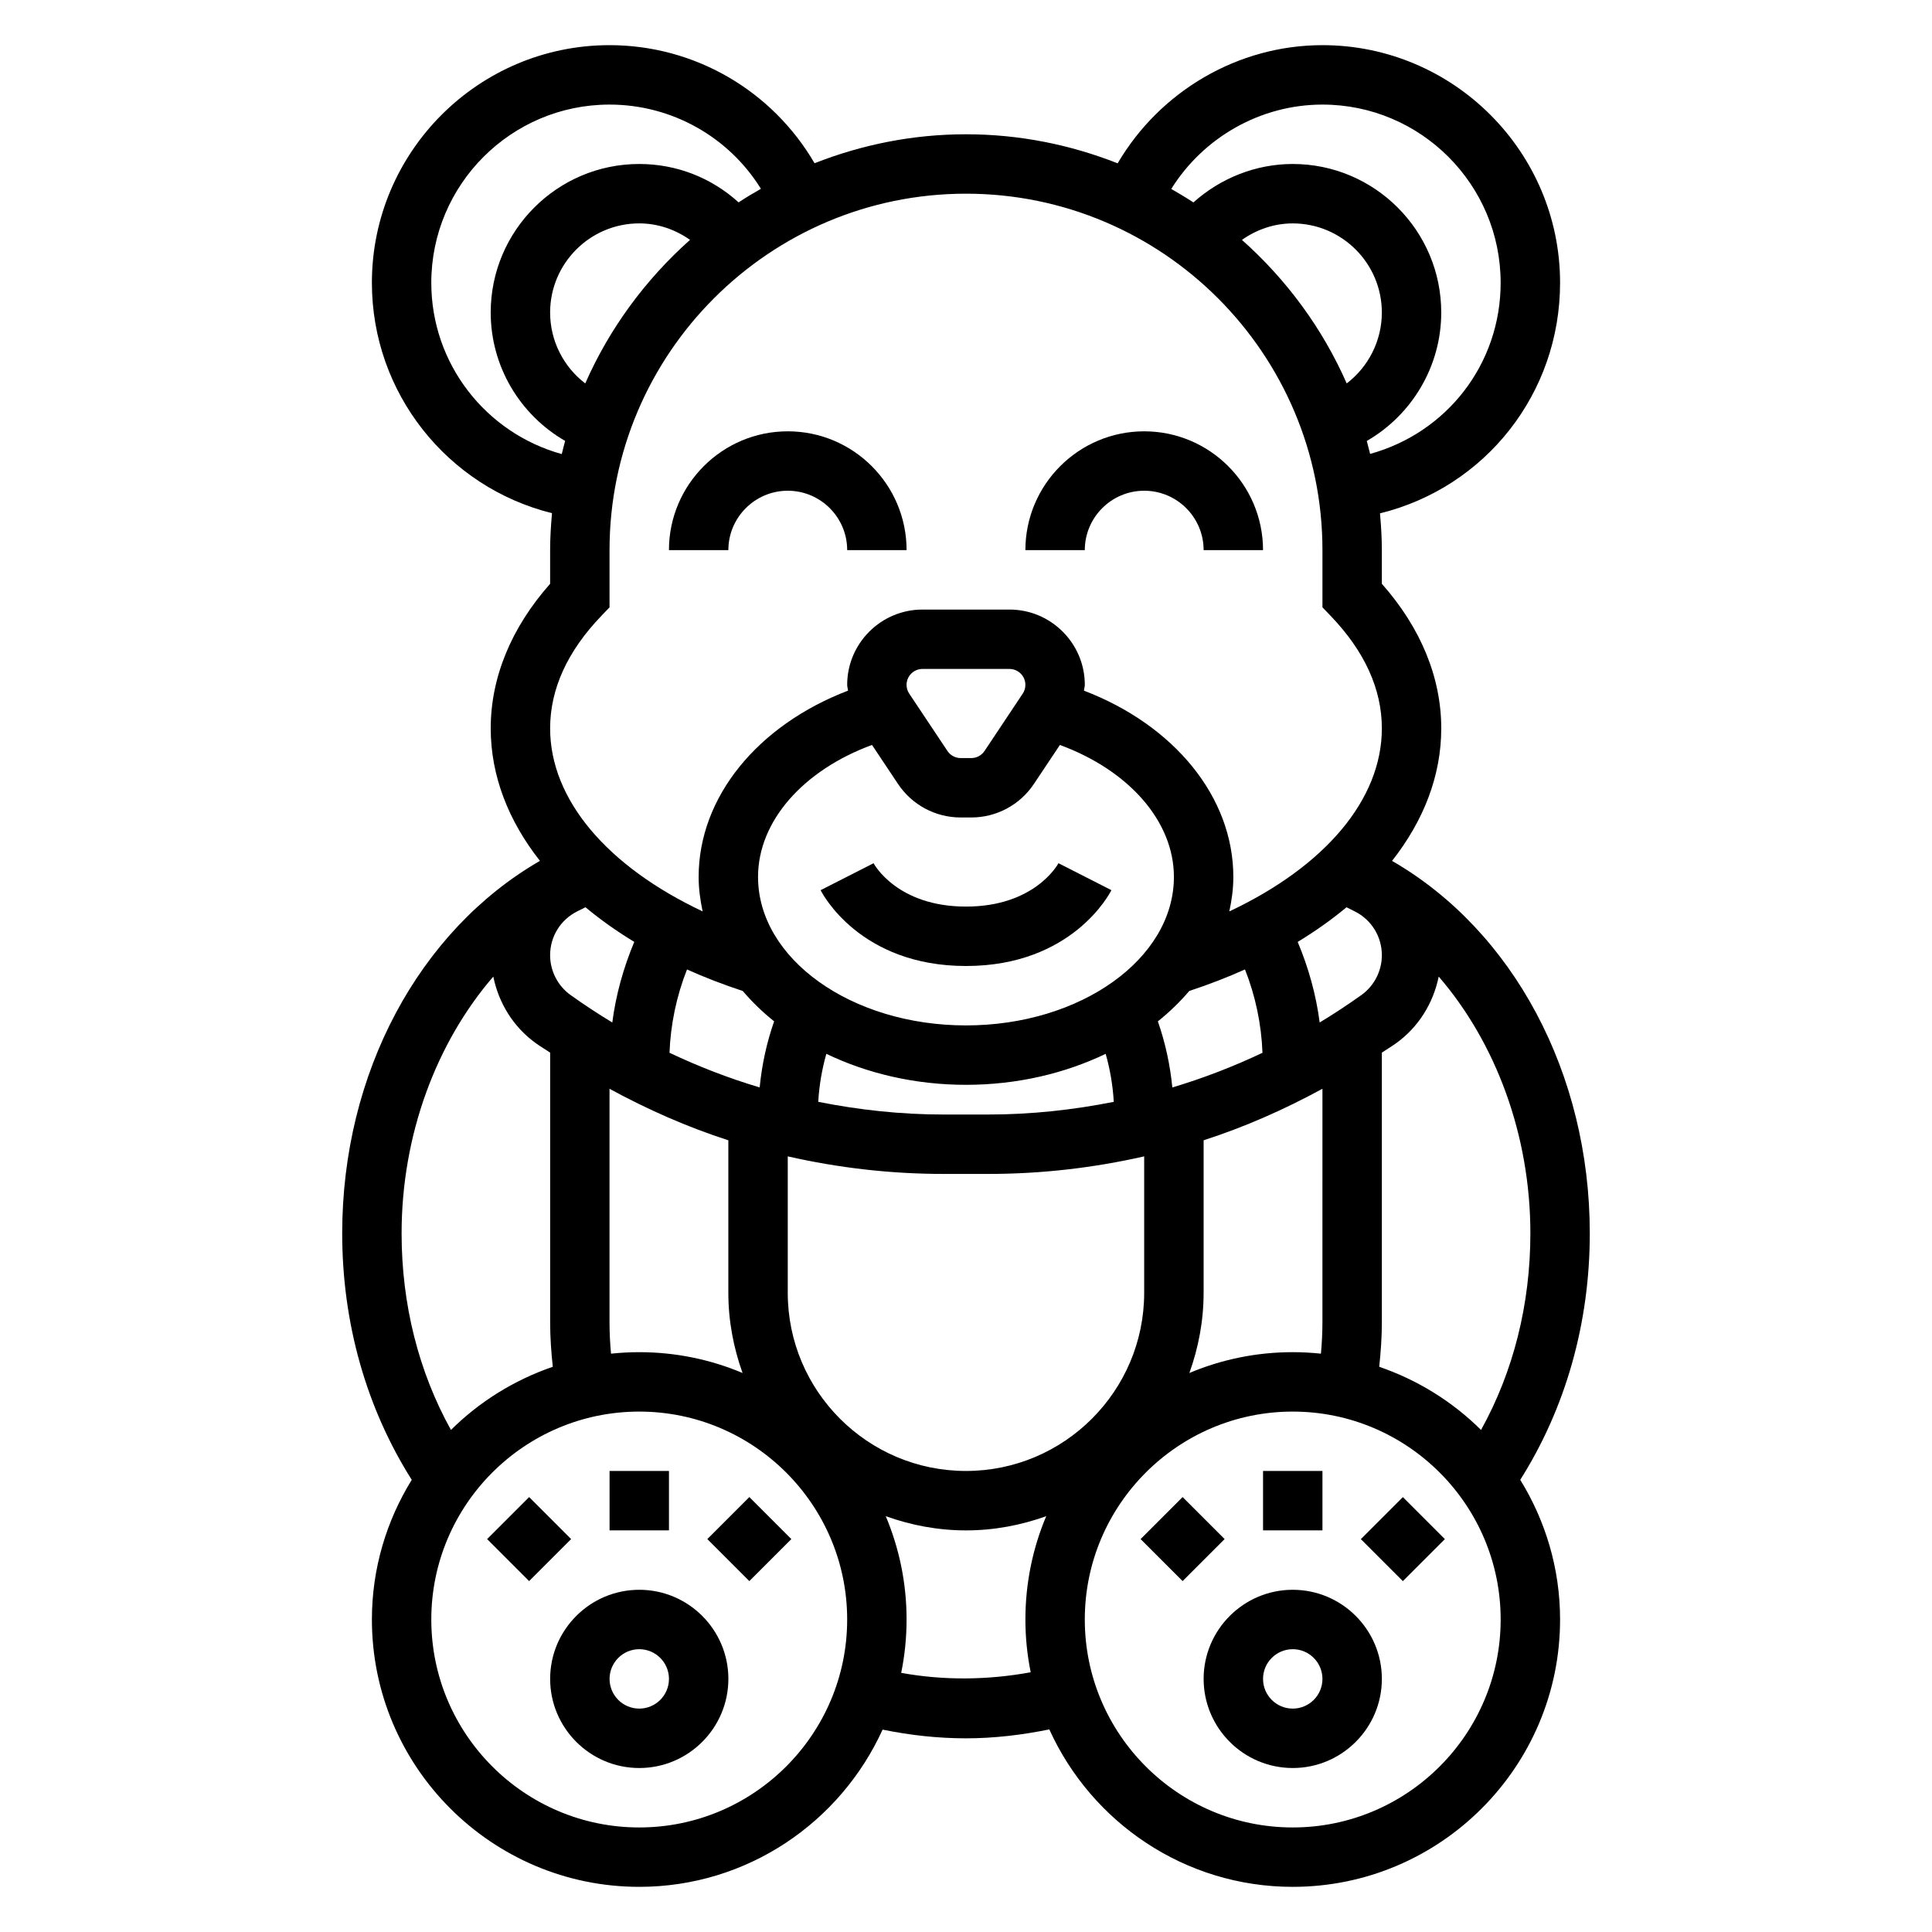 <?xml version="1.0" encoding="UTF-8"?>
<!-- Uploaded to: SVG Repo, www.svgrepo.com, Generator: SVG Repo Mixer Tools -->
<svg fill="#000000" width="800px" height="800px" version="1.1" viewBox="144 144 512 512" xmlns="http://www.w3.org/2000/svg">
 <g>
  <path d="m400 400c28.16 0 38.125-19.27 38.535-20.098l-14.027-7.141c-0.262 0.473-6.41 11.492-24.508 11.492s-24.246-11.02-24.496-11.492l-14.027 7.141c0.398 0.824 10.363 20.098 38.523 20.098z"/>
  <path d="m352.77 274.05c8.684 0 15.742 7.062 15.742 15.742h15.742c0-17.367-14.121-31.488-31.488-31.488-17.367 0-31.488 14.121-31.488 31.488h15.742c0.008-8.684 7.066-15.742 15.75-15.742z"/>
  <path d="m447.23 274.05c8.684 0 15.742 7.062 15.742 15.742h15.742c0-17.367-14.121-31.488-31.488-31.488-17.367 0-31.488 14.121-31.488 31.488h15.742c0.008-8.684 7.066-15.742 15.75-15.742z"/>
  <path d="m305.54 533.82h15.742v15.742h-15.742z"/>
  <path d="m273.09 551.87 11.133-11.133 11.133 11.133-11.133 11.133z"/>
  <path d="m331.45 551.87 11.133-11.133 11.133 11.133-11.133 11.133z"/>
  <path d="m313.41 565.31c-13.02 0-23.617 10.598-23.617 23.617 0 13.02 10.598 23.617 23.617 23.617s23.617-10.598 23.617-23.617c0-13.023-10.598-23.617-23.617-23.617zm0 31.488c-4.344 0-7.871-3.527-7.871-7.871s3.527-7.871 7.871-7.871 7.871 3.527 7.871 7.871-3.527 7.871-7.871 7.871z"/>
  <path d="m478.72 533.82h15.742v15.742h-15.742z"/>
  <path d="m446.27 551.87 11.133-11.133 11.133 11.133-11.133 11.133z"/>
  <path d="m504.64 551.88 11.133-11.133 11.133 11.133-11.133 11.133z"/>
  <path d="m486.59 565.31c-13.02 0-23.617 10.598-23.617 23.617 0 13.02 10.598 23.617 23.617 23.617 13.02 0 23.617-10.598 23.617-23.617 0-13.023-10.598-23.617-23.617-23.617zm0 31.488c-4.344 0-7.871-3.527-7.871-7.871s3.527-7.871 7.871-7.871 7.871 3.527 7.871 7.871-3.523 7.871-7.871 7.871z"/>
  <path d="m565.31 470.85c0-42.414-20.324-80.199-52.402-98.707 8.402-10.676 13.039-22.617 13.039-35.117 0-13.461-5.422-26.656-15.742-38.312v-8.922c0-3.289-0.211-6.527-0.496-9.746 27.953-6.887 47.727-31.777 47.727-61.102 0-34.723-28.254-62.977-62.977-62.977-22.387 0-43.051 12.195-54.27 31.316-12.469-4.914-26-7.699-40.191-7.699-14.168 0-27.68 2.777-40.133 7.676-11.188-19.191-31.715-31.293-54.332-31.293-34.723 0-62.977 28.254-62.977 62.977 0 29.223 20.043 54.184 47.727 61.055-0.281 3.238-0.496 6.488-0.496 9.793v8.918c-10.32 11.66-15.742 24.852-15.742 38.312 0 12.492 4.637 24.441 13.043 35.117-32.07 18.512-52.402 56.297-52.402 98.711 0 23.789 6.398 46.297 18.43 65.32-6.656 10.785-10.559 23.438-10.559 37.016 0 39.07 31.781 70.848 70.848 70.848 28.652 0 53.332-17.129 64.488-41.668 7.242 1.48 14.625 2.309 22.105 2.309 7.453 0 14.848-0.891 22.082-2.363 11.137 24.57 35.832 41.723 64.508 41.723 39.07 0 70.848-31.781 70.848-70.848 0-13.578-3.906-26.23-10.555-37.016 12.027-19.027 18.43-41.531 18.43-65.32zm-15.746 0c0 18.805-4.504 36.66-13.074 52.105-7.527-7.477-16.742-13.227-26.984-16.742 0.414-3.891 0.699-7.812 0.699-11.75v-71.508c1.227-0.836 2.504-1.574 3.715-2.441 5.969-4.258 9.918-10.652 11.352-17.711 15.129 17.531 24.293 42.012 24.293 68.047zm-243.64 31.887c-0.246-2.738-0.395-5.5-0.395-8.273v-61.922c10.117 5.504 20.609 10.141 31.488 13.648v40.402c0 7.469 1.379 14.602 3.769 21.262-8.43-3.547-17.68-5.516-27.387-5.516-2.527 0-5.023 0.141-7.477 0.398zm69.168-161.32 6.894 10.344c3.719 5.559 9.922 8.879 16.598 8.879h2.809c6.684 0 12.887-3.32 16.602-8.887l6.887-10.328c18.242 6.699 30.215 20.207 30.215 34.961 0 21.703-24.727 39.359-55.105 39.359s-55.105-17.656-55.105-39.359c0.004-14.754 11.969-28.262 30.207-34.969zm9.156-15.926c0-2.32 1.891-4.211 4.211-4.211h23.066c2.32 0 4.211 1.891 4.211 4.211 0 0.836-0.242 1.645-0.707 2.34l-10.117 15.184c-0.793 1.176-2.109 1.883-3.512 1.883h-2.809c-1.41 0-2.723-0.707-3.504-1.875l-10.125-15.191c-0.469-0.691-0.715-1.496-0.715-2.34zm116.59 58.945 2.195 1.094c4.418 2.215 7.172 6.672 7.172 11.613 0 4.18-2.031 8.133-5.434 10.562-3.606 2.574-7.289 4.992-11.043 7.266-0.953-7.344-2.961-14.523-5.824-21.355 4.707-2.856 9.027-5.926 12.934-9.18zm-26.906 16.477c2.785 7.039 4.352 14.531 4.637 22.09-7.738 3.668-15.711 6.738-23.891 9.188-0.582-5.969-1.852-11.855-3.832-17.516 3.078-2.473 5.871-5.164 8.32-8.055 5.176-1.707 10.105-3.613 14.766-5.707zm-73.934 30.578c13.578 0 26.23-3.039 37.016-8.211 1.18 4.156 1.898 8.414 2.148 12.723-10.852 2.144-21.926 3.359-33.176 3.359h-11.973c-11.258 0-22.332-1.211-33.172-3.363 0.25-4.305 0.969-8.566 2.148-12.723 10.777 5.176 23.426 8.215 37.008 8.215zm-50.848-16.824c-1.984 5.66-3.25 11.555-3.832 17.516-8.18-2.441-16.152-5.519-23.891-9.188 0.285-7.551 1.859-15.043 4.637-22.074 4.668 2.094 9.605 4 14.785 5.707 2.438 2.883 5.223 5.566 8.301 8.039zm-42.887 0.301c-3.754-2.266-7.438-4.691-11.043-7.266-3.402-2.426-5.434-6.379-5.434-10.559 0-4.945 2.754-9.391 7.164-11.609l2.211-1.102c3.906 3.258 8.219 6.328 12.926 9.18-2.863 6.836-4.871 14.008-5.824 21.355zm46.5 71.625v-36.141c13.414 3.047 27.223 4.652 41.242 4.652h11.973c14.027 0 27.828-1.605 41.242-4.652v36.141c0 26.047-21.184 47.23-47.23 47.23-26.051 0.004-47.227-21.18-47.227-47.23zm110.21 0v-40.406c10.879-3.504 21.371-8.141 31.488-13.648l-0.004 61.926c0 2.769-0.148 5.535-0.395 8.273-2.453-0.258-4.949-0.398-7.477-0.398-9.707 0-18.957 1.969-27.387 5.519 2.394-6.652 3.773-13.793 3.773-21.266zm37.918-240.98c-6.43-14.633-15.98-27.551-27.766-38.039 3.906-2.746 8.52-4.367 13.461-4.367 13.02 0 23.617 10.598 23.617 23.617 0 7.492-3.559 14.402-9.312 18.789zm-6.434-73.895c26.047 0 47.23 21.184 47.23 47.23 0 21.555-14.305 39.746-34.59 45.344-0.277-1.148-0.574-2.289-0.883-3.426 12.008-6.941 19.73-19.836 19.73-34.047 0-21.703-17.656-39.359-39.359-39.359-9.762 0-19.137 3.746-26.316 10.188-1.914-1.258-3.883-2.434-5.871-3.574 8.547-13.707 23.711-22.355 40.059-22.355zm-236.16 47.23c0-26.047 21.184-47.23 47.23-47.23 16.523 0 31.605 8.574 40.125 22.316-2.008 1.141-3.992 2.332-5.918 3.598-7.164-6.504-16.406-10.172-26.332-10.172-21.703 0-39.359 17.656-39.359 39.359 0 14.25 7.723 27.094 19.727 34.031-0.316 1.156-0.621 2.312-0.898 3.488-20.105-5.574-34.574-23.914-34.574-45.391zm40.801 26.664c-5.746-4.387-9.312-11.273-9.312-18.793 0-13.02 10.598-23.617 23.617-23.617 4.945 0 9.555 1.621 13.461 4.367-11.777 10.496-21.324 23.406-27.766 38.043zm4.246 61.621 2.188-2.281v-15.156c0-52.09 42.375-94.465 94.465-94.465s94.465 42.375 94.465 94.465v15.152l2.188 2.281c8.996 9.379 13.555 19.41 13.555 29.801 0 18.879-15.105 36.582-40.422 48.508 0.645-2.984 1.062-6.023 1.062-9.148 0-21.168-15.664-40.203-39.59-49.359 0.039-0.52 0.23-1.008 0.23-1.535 0-10.996-8.961-19.953-19.957-19.953h-23.066c-10.996 0-19.953 8.957-19.953 19.953 0 0.527 0.188 1.016 0.227 1.535-23.93 9.148-39.59 28.184-39.59 49.359 0 3.117 0.418 6.156 1.055 9.141-25.297-11.926-40.414-29.641-40.414-48.5 0-10.391 4.559-20.422 13.559-29.797zm-28.617 95.574c1.434 7.062 5.383 13.453 11.352 17.711 1.211 0.867 2.488 1.605 3.715 2.441v71.508c0 3.938 0.285 7.856 0.699 11.746-10.242 3.519-19.461 9.266-26.984 16.742-8.578-15.441-13.082-33.297-13.082-52.102 0-26.035 9.164-50.516 24.301-68.047zm38.676 225.49c-30.379 0-55.105-24.727-55.105-55.105s24.727-55.105 55.105-55.105 55.105 24.727 55.105 55.105-24.727 55.105-55.105 55.105zm69.422-40.969c0.93-4.566 1.426-9.297 1.426-14.137 0-9.707-1.969-18.957-5.519-27.387 6.66 2.391 13.793 3.769 21.266 3.769 7.469 0 14.609-1.379 21.262-3.769-3.551 8.43-5.519 17.68-5.519 27.387 0 4.785 0.488 9.461 1.402 13.98-11.297 2.07-22.996 2.219-34.316 0.156zm103.76 40.969c-30.379 0-55.105-24.727-55.105-55.105s24.727-55.105 55.105-55.105 55.105 24.727 55.105 55.105-24.727 55.105-55.105 55.105z"/>
 </g>
</svg>
